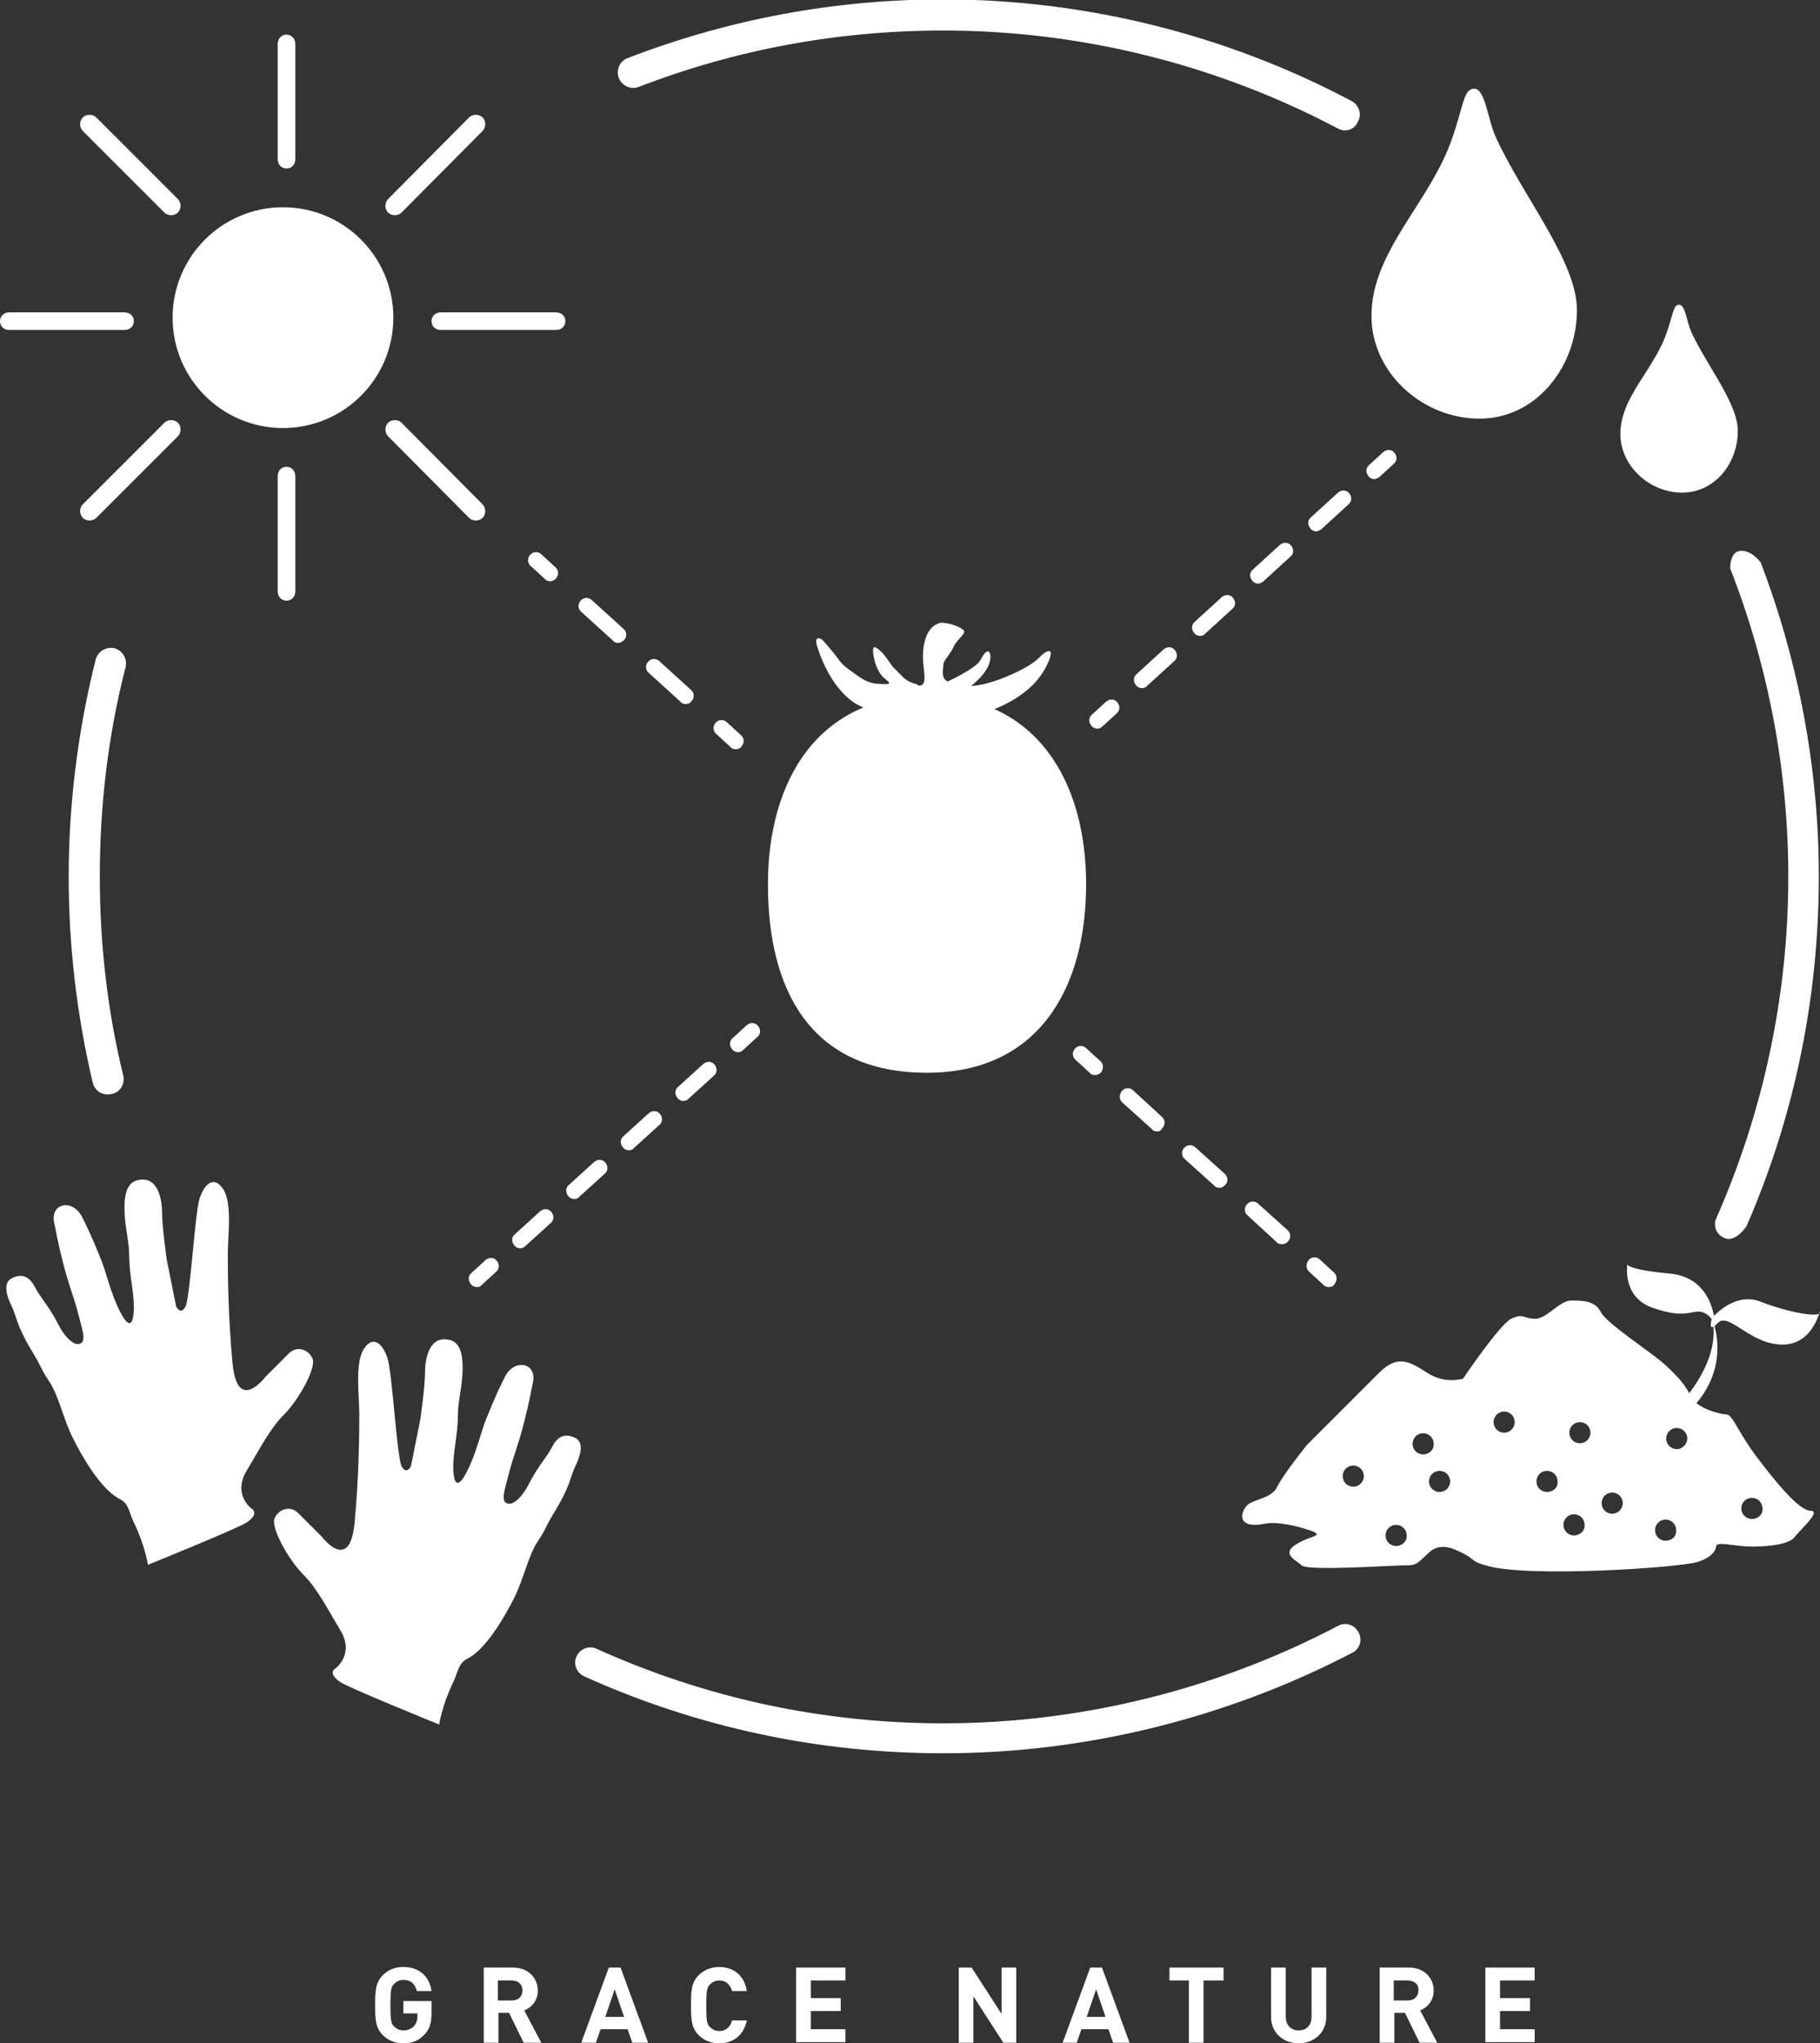 <?xml version="1.0" encoding="utf-8"?>
<!-- Generator: Adobe Illustrator 18.1.1, SVG Export Plug-In . SVG Version: 6.00 Build 0)  -->
<svg version="1.1" id="レイヤー_1" xmlns="http://www.w3.org/2000/svg" xmlns:xlink="http://www.w3.org/1999/xlink" x="0px"
	 y="0px" width="310px" height="348px" viewBox="0 0 310 348" enable-background="new 0 0 310 348" xml:space="preserve">
<rect x="0" y="0" width="310" height="348" fill="#333333" stroke="none"/>
<g>
	<path fill="#FFFFFF" d="M185,150.6c0-17.7-8.6-32.1-27.1-32.1c-18.5,0-27.1,14.4-27.1,32.1c0,17.7,7,32.1,27.1,32.1
		C176.9,182.7,185,168.3,185,150.6z"/>
	<path fill="#FFFFFF" d="M139.4,110.7c0,0,2.9,9.7,9.8,10.3c6.9,0.6,6.3-0.7,7.5-0.7c1.2,0,2.9,0,5.2,0c2.3,0,3.4,1.8,5.2,1.3
		c1.7-0.6,8-2.5,10.9-7.7c2-3.7,0.6-3.6-1.1-1.8c-1.7,1.7-6.9,4-9.8,4.5c-2.9,0.6-4.6,0-5.8-0.6c-1.1-0.6-0.6-2.3-0.6-2.9
		c0-0.6,1.2-1.7,1.7-2.9c0.7-1.5,2.3-2.3,1.7-2.9c-0.6-0.6-2.9-1.4-4-1.2c-2.3,0.6-2.9,3.5-2.9,5.8c0,1.7,0.6,4,0,4.6
		c-0.6,0.6-1.1,0-1.1,0s-1.5-0.3-2.3-1.2c-1.2-1.2-1.7-1.7-1.7-1.7s-1.2-1.7-1.7-2.3c-0.6-0.6-1.7-1.7-1.7-0.6s0.5,3.4,1.7,4.6
		c0.6,0.6,1.7,1.2,0.6,1.2c-1.7,0-2.9,0-4.6-1.2c-1.7-1.2-2.7-1.8-3.5-2.9c-1.2-1.7-2.9-3.5-2.9-3.5S138.3,107.8,139.4,110.7z"/>
	<path fill="#FFFFFF" d="M160.7,116.4c0,0,5.6-2.5,6.3-4c1.2-2.3,1.7-1.4,1.7-0.6c0,1.2-0.6,2.9-3.5,5.2
		C160.4,120.9,160.7,116.4,160.7,116.4z"/>
</g>
<g>
	<path fill="#FFFFFF" d="M308.4,257.3c-2,0-6.1-5.1-9.2-9.2c-3.1-4.1-4.1-7.2-5.1-7.2c-1,0-5.1-1-6.1-3.1c-1-2-2-3.1-4.1-5.1
		c-2-2-10.2-7.2-11.2-9.2c-1-2-3.1-2-5.1-2s-4.1,3.1-6.1,3.1c-2,0-2-1-4.1,0c-2,1-8.2,10.2-8.2,10.2s-3.1,1-6.1-1
		c-3.1-2-5.1-3.1-8.2,0c-3.1,3.1-12.3,12.3-12.3,12.3s-4.1,5.1-5.1,7.2c-1,2-4.1,2-5.1,3.1c-1,1-2,4.1,3.1,3.1c1.4-0.3,4.1,0,7.2,1
		c3.1,1,1,1-1,2c-4.1,2-1,3.1,0,4.1c1,1,15.3,0,17.4,0c2,0,2,0,4.1-2c2-2,4.1-1,6.1,0c2,1,1.1,1.3,4.1,2.1c7.2,2,32.7,0.3,35.8-0.7
		c3.1-1,3.1-2.6,3.1-2.6c0-1,3.1,0,6.1,0c3.1,0,6.1-0.4,7.2-1.5C306.3,260.8,310.4,257.3,308.4,257.3z M230.5,253.2
		c-1,0-1.8-0.8-1.8-1.8c0-1,0.8-1.8,1.8-1.8s1.8,0.8,1.8,1.8C232.3,252.4,231.5,253.2,230.5,253.2z M237.8,263.3
		c-1,0-1.8-0.8-1.8-1.8c0-1,0.8-1.8,1.8-1.8c1,0,1.8,0.8,1.8,1.8C239.7,262.5,238.8,263.3,237.8,263.3z M242.4,247.7
		c-1,0-1.8-0.8-1.8-1.8c0-1,0.8-1.8,1.8-1.8s1.8,0.8,1.8,1.8C244.3,246.9,243.4,247.7,242.4,247.7z M245.2,254.1
		c-1,0-1.8-0.8-1.8-1.8c0-1,0.8-1.8,1.8-1.8c1,0,1.8,0.8,1.8,1.8C247,253.3,246.2,254.1,245.2,254.1z M256.2,244
		c-1,0-1.8-0.8-1.8-1.8c0-1,0.8-1.8,1.8-1.8c1,0,1.8,0.8,1.8,1.8C258,243.2,257.2,244,256.2,244z M263.5,254.1c-1,0-1.8-0.8-1.8-1.8
		c0-1,0.8-1.8,1.8-1.8s1.8,0.8,1.8,1.8C265.4,253.3,264.6,254.1,263.5,254.1z M268.1,261.5c-1,0-1.8-0.8-1.8-1.8
		c0-1,0.8-1.8,1.8-1.8c1,0,1.8,0.8,1.8,1.8C270,260.7,269.1,261.5,268.1,261.5z M269.1,245.8c-1,0-1.8-0.8-1.8-1.8
		c0-1,0.8-1.8,1.8-1.8c1,0,1.8,0.8,1.8,1.8C270.9,245,270.1,245.8,269.1,245.8z M274.6,257.8c-1,0-1.8-0.8-1.8-1.8s0.8-1.8,1.8-1.8
		c1,0,1.8,0.8,1.8,1.8S275.6,257.8,274.6,257.8z M283.7,262.4c-1,0-1.8-0.8-1.8-1.8c0-1,0.8-1.8,1.8-1.8c1,0,1.8,0.8,1.8,1.8
		C285.6,261.6,284.8,262.4,283.7,262.4z M285.6,246.8c-1,0-1.8-0.8-1.8-1.8c0-1,0.8-1.8,1.8-1.8c1,0,1.8,0.8,1.8,1.8
		C287.4,245.9,286.6,246.8,285.6,246.8z M298.4,258.7c-1,0-1.8-0.8-1.8-1.8c0-1,0.8-1.8,1.8-1.8c1,0,1.8,0.8,1.8,1.8
		C300.3,257.9,299.5,258.7,298.4,258.7z"/>
	<g>
		<path fill="#FFFFFF" d="M286.1,239.2c0,0,7.3-7.4,5.5-14.7c0,0,3.7,8.3-3.7,15.6L286.1,239.2z"/>
		<path fill="#FFFFFF" d="M291.6,224.5c0,0,3.7-4.6,8.3-2.8c4.6,1.8,10.1,2.8,10.1,1.8c0-0.9-0.9,5.5-6.4,5.5c-5.5,0-9.1-5.6-11-3.7
			C290.7,227.3,291.6,224.5,291.6,224.5z"/>
		<path fill="#FFFFFF" d="M292.1,225.5c0,0-0.1-7.9-7.7-8.6c-7.5-0.7-7.2-1.6-7.2-1.6s-1,5.5,4.2,7.4c4.3,1.5,5.7,1,7.5,0.7
			C291,223.1,292.1,225.5,292.1,225.5z"/>
	</g>
</g>
<g>
	<path fill="#FFFFFF" d="M268.6,52.8c0-8.3-9.2-19.3-13.8-29.4c-1.4-3-1.8-8.3-3.7-8.3c-1.8,0-1.8,2.8-3.7,8.3
		c-3.7,11-13.8,19.3-13.8,30.4c0,9.7,8.7,17.5,18.4,17.5S268.6,62.4,268.6,52.8z"/>
	<path fill="#FFFFFF" d="M296,73.4c0-4.7-5.2-11-7.9-16.8c-0.8-1.7-1-4.7-2.1-4.7c-1,0-1,1.6-2.1,4.7c-2.1,6.3-7.9,11-7.9,17.3
		c0,5.5,5,10,10.5,10C292.1,83.9,296,78.9,296,73.4z"/>
</g>
<g>
	<ellipse fill="#FFFFFF" cx="48.2" cy="54.1" rx="18.8" ry="18.8"/>
	<path fill="#FFFFFF" d="M47.3,100.7c0,0.9,0.6,1.6,1.5,1.6s1.5-0.7,1.5-1.6V81.1c0-0.9-0.6-1.6-1.5-1.6s-1.5,0.7-1.5,1.6V100.7z"/>
	<path fill="#FFFFFF" d="M79.9,88.2c0.6,0.6,1.7,0.6,2.3,0c0.6-0.6,0.6-1.7,0-2.3L68.4,72c-0.6-0.6-1.7-0.6-2.3,0
		c-0.6,0.6-0.6,1.7,0,2.3L79.9,88.2z"/>
	<path fill="#FFFFFF" d="M94.7,56.2c0.9,0,1.6-0.6,1.6-1.5c0-0.9-0.7-1.5-1.6-1.5H75.1c-0.9,0-1.6,0.6-1.6,1.5
		c0,0.9,0.7,1.5,1.6,1.5H94.7z"/>
	<path fill="#FFFFFF" d="M82.2,22.3c0.6-0.6,0.6-1.7,0-2.3c-0.6-0.6-1.7-0.6-2.3,0L66.1,33.9c-0.6,0.6-0.6,1.7,0,2.3
		c0.6,0.6,1.7,0.6,2.3,0L82.2,22.3z"/>
	<path fill="#FFFFFF" d="M50.3,7.5c0-0.9-0.6-1.6-1.5-1.6c-0.9,0-1.5,0.7-1.5,1.6v19.6c0,0.9,0.6,1.6,1.5,1.6s1.5-0.7,1.5-1.6V7.5z"
		/>
	<path fill="#FFFFFF" d="M16.4,20c-0.6-0.6-1.7-0.6-2.3,0c-0.6,0.6-0.6,1.7,0,2.3L28,36.2c0.6,0.6,1.7,0.6,2.3,0
		c0.6-0.6,0.6-1.7,0-2.3L16.4,20z"/>
	<path fill="#FFFFFF" d="M1.6,53.2c-0.9,0-1.6,0.6-1.6,1.5c0,0.9,0.7,1.5,1.6,1.5h19.6c0.9,0,1.6-0.6,1.6-1.5c0-0.9-0.7-1.5-1.6-1.5
		H1.6z"/>
	<path fill="#FFFFFF" d="M14.1,85.9c-0.6,0.6-0.6,1.7,0,2.3c0.6,0.6,1.7,0.6,2.3,0l13.9-13.9c0.6-0.6,0.6-1.7,0-2.3
		c-0.6-0.6-1.7-0.6-2.3,0L14.1,85.9z"/>
</g>
<path fill="#FFFFFF" d="M42,250.5c2.4-4,4-7.2,6.4-9.6c2.4-2.4,5.6-8,4.8-9.6c-0.8-1.6-2.7-2.1-4-0.8c-0.8,0.8-4,4-4,4
	s-4.8,6.4-5.6-2.4c-0.7-7.4-0.8-14.4-0.8-18.4c0-3.3,0.8-8.8-0.8-11.2c-1.6-2.4-3.2-0.8-4,1.6c-0.8,2.4-1.6,16.8-2.4,18.4
	c-0.8,1.6-1.6,0-1.6,0l-1.6-8c0,0-0.8-5.6-0.8-8c0-2.5-0.8-5.6-3.2-5.6c-1.8,0-3.2,0.8-3.2,4.8c0,3.2,0.8,5.6,0.8,8
	c0,3.3,0.8,6.3,0.8,8.8c0,3.2-0.8,4-2.4,0.8c-1.6-3.2-2.3-6.6-3.2-8.8c-1.6-4-2.4-5.6-3.2-7.2c-1.6-3.2-5.4-2.4-4.8,0.8
	c0.8,4,0.8,4,1.6,7.2c0.8,3.2,1.8,5.7,2.4,8c0.8,3.2,1.8,5.6,0,5.6c-0.8,0-2.1-1.1-3.2-3.2c-1.6-3.2-3.2-4.8-4-6.4
	c-0.8-1.6-2-2.6-4-1.6c-1.6,0.8-0.8,3.2,0,4.8c0.8,1.6,0.8,3.2,3.2,7.2c2.4,4,1.6,3.2,3.2,5.6c1.6,2.4,2.4,6.4,4,9.6
	c1.6,3.2,4.8,8.8,8,10.4c1.6,0.8,1.6,2.4,2.4,4c1.9,3.9,2.4,7.2,2.4,7.2s15.3-6.2,16.8-7.2c2.4-1.6,0.8-2.4,0.8-2.4
	S39.6,254.5,42,250.5z"/>
<path fill="#FFFFFF" d="M58,277.7c-2.4-4-4-7.2-6.4-9.6c-2.4-2.4-5.6-8-4.8-9.6c0.8-1.6,2.7-2.1,4-0.8c0.8,0.8,4,4,4,4
	s4.8,6.4,5.6-2.4c0.7-7.4,0.8-14.4,0.8-18.4c0-3.3-0.8-8.8,0.8-11.2c1.6-2.4,3.2-0.8,4,1.6c0.8,2.4,1.6,16.8,2.4,18.4
	c0.8,1.6,1.6,0,1.6,0l1.6-8c0,0,0.8-5.6,0.8-8c0-2.5,0.8-5.6,3.2-5.6c1.8,0,3.2,0.8,3.2,4.8c0,3.2-0.8,5.6-0.8,8
	c0,3.3-0.8,6.3-0.8,8.8c0,3.2,0.8,4,2.4,0.8c1.6-3.2,2.3-6.6,3.2-8.8c1.6-4,2.4-5.6,3.2-7.2c1.6-3.2,5.4-2.4,4.8,0.8
	c-0.8,4-0.8,4-1.6,7.2c-0.8,3.2-1.8,5.7-2.4,8c-0.8,3.2-1.8,5.6,0,5.6c0.8,0,2.1-1.1,3.2-3.2c1.6-3.2,3.2-4.8,4-6.4
	c0.8-1.6,2-2.6,4-1.6c1.6,0.8,0.8,3.2,0,4.8c-0.8,1.6-0.8,3.2-3.2,7.2c-2.4,4-1.6,3.2-3.2,5.6c-1.6,2.4-2.4,6.4-4,9.6
	c-1.6,3.2-4.8,8.8-8,10.4c-1.6,0.8-1.6,2.4-2.4,4c-1.9,3.9-2.4,7.2-2.4,7.2s-15.3-6.2-16.8-7.2c-2.4-1.6-0.8-2.4-0.8-2.4
	S60.4,281.7,58,277.7z"/>
<path fill="#FFFFFF" d="M299.9,95.8c6.5,17,9.9,35.2,9.9,53.5c0,20.7-4.2,40.9-12.3,59.5c0,0-1.9,3-3.9,2c-2-1-1.4-3-1.4-3
	c8.1-18.3,12.4-38.1,12.4-58.5c0-18-3.4-35.9-9.9-52.5c0,0-0.1-3,1.9-3C298.5,93.8,299.9,95.8,299.9,95.8z"/>
<path fill="#FFFFFF" d="M160.7,298.6c-21.3,0-41.9-4.4-61.2-13.1c-1.3-0.6-1.9-2.1-1.3-3.4c0.6-1.3,2.1-1.9,3.4-1.3
	c18.6,8.4,38.5,12.7,59.1,12.7c23.4,0,46.7-5.8,67.2-16.6c1.3-0.7,2.8-0.2,3.5,1.1c0.7,1.3,0.2,2.9-1.1,3.5
	C209,292.6,184.9,298.6,160.7,298.6z"/>
<path fill="#FFFFFF" d="M229.1,22.2c-0.4,0-0.8-0.1-1.2-0.3C207.3,11,184.1,5.2,160.7,5.2c-17.9,0-35.3,3.2-51.9,9.6
	c-1.3,0.5-2.8-0.1-3.4-1.5c-0.5-1.3,0.1-2.9,1.5-3.4c17.1-6.6,35.2-10,53.7-10c24.3,0,48.3,6,69.6,17.3c1.3,0.7,1.8,2.3,1.1,3.5
	C230.9,21.7,230,22.2,229.1,22.2z"/>
<g>
	<path fill="#FFFFFF" d="M125.7,179.2c-0.4,0-0.8-0.2-1-0.5c-0.5-0.6-0.5-1.4,0.1-1.9l2.4-2.2c0.6-0.5,1.4-0.5,1.9,0.1
		c0.5,0.6,0.5,1.4-0.1,1.9l-2.4,2.2C126.3,179.1,126,179.2,125.7,179.2z"/>
	<path fill="#FFFFFF" d="M88.6,212.6c-0.4,0-0.8-0.2-1-0.5c-0.5-0.6-0.5-1.4,0.1-1.9l4.3-3.9c0.6-0.5,1.4-0.5,1.9,0.1
		c0.5,0.6,0.5,1.4-0.1,1.9l-4.3,3.9C89.2,212.5,88.9,212.6,88.6,212.6z M97.8,204.2c-0.4,0-0.8-0.2-1-0.5c-0.5-0.6-0.5-1.4,0.1-1.9
		l4.3-3.9c0.6-0.5,1.4-0.5,1.9,0.1c0.5,0.6,0.5,1.4-0.1,1.9l-4.3,3.9C98.5,204.1,98.2,204.2,97.8,204.2z M107.1,195.9
		c-0.4,0-0.8-0.2-1-0.5c-0.5-0.6-0.5-1.4,0.1-1.9l4.3-3.9c0.6-0.5,1.4-0.5,1.9,0.1c0.5,0.6,0.5,1.4-0.1,1.9l-4.3,3.9
		C107.8,195.8,107.5,195.9,107.1,195.9z M116.4,187.5c-0.4,0-0.8-0.2-1-0.5c-0.5-0.6-0.5-1.4,0.1-1.9l4.3-3.9
		c0.6-0.5,1.4-0.5,1.9,0.1c0.5,0.6,0.5,1.4-0.1,1.9l-4.3,3.9C117.1,187.4,116.7,187.5,116.4,187.5z"/>
	<path fill="#FFFFFF" d="M81.2,219.2c-0.4,0-0.8-0.2-1-0.5c-0.5-0.6-0.5-1.4,0.1-1.9l2.4-2.2c0.6-0.5,1.4-0.5,1.9,0.1
		c0.5,0.6,0.5,1.4-0.1,1.9l-2.4,2.2C81.9,219.1,81.6,219.2,81.2,219.2z"/>
</g>
<g>
	<path fill="#FFFFFF" d="M234.1,81.6c-0.4,0-0.8-0.2-1-0.5c-0.5-0.6-0.5-1.4,0.1-1.9l2.4-2.2c0.6-0.5,1.4-0.5,1.9,0.1
		c0.5,0.6,0.5,1.4-0.1,1.9l-2.4,2.2C234.7,81.4,234.4,81.6,234.1,81.6z"/>
	<path fill="#FFFFFF" d="M194.5,117.2c-0.4,0-0.8-0.2-1-0.5c-0.5-0.6-0.5-1.4,0.1-1.9l4.6-4.2c0.6-0.5,1.4-0.5,1.9,0.1
		c0.5,0.6,0.5,1.4-0.1,1.9l-4.6,4.2C195.2,117.1,194.8,117.2,194.5,117.2z M204.4,108.3c-0.4,0-0.8-0.2-1-0.5
		c-0.5-0.6-0.5-1.4,0.1-1.9l4.6-4.2c0.6-0.5,1.4-0.5,1.9,0.1c0.5,0.6,0.5,1.4-0.1,1.9l-4.6,4.2C205.1,108.2,204.7,108.3,204.4,108.3
		z M214.3,99.4c-0.4,0-0.8-0.2-1-0.5c-0.5-0.6-0.5-1.4,0.1-1.9l4.6-4.2c0.6-0.5,1.4-0.5,1.9,0.1c0.5,0.6,0.5,1.4-0.1,1.9l-4.6,4.2
		C214.9,99.2,214.6,99.4,214.3,99.4z M224.2,90.5c-0.4,0-0.8-0.2-1-0.5c-0.5-0.6-0.5-1.4,0.1-1.9l4.6-4.2c0.6-0.5,1.4-0.5,1.9,0.1
		c0.5,0.6,0.5,1.4-0.1,1.9l-4.6,4.2C224.8,90.3,224.5,90.5,224.2,90.5z"/>
	<path fill="#FFFFFF" d="M186.9,124.1c-0.4,0-0.8-0.2-1-0.5c-0.5-0.6-0.5-1.4,0.1-1.9l2.4-2.2c0.6-0.5,1.4-0.5,1.9,0.1
		c0.5,0.6,0.5,1.4-0.1,1.9l-2.4,2.2C187.5,124,187.2,124.1,186.9,124.1z"/>
</g>
<g>
	<path fill="#FFFFFF" d="M186.5,183.1c-0.3,0-0.7-0.1-0.9-0.4l-2.4-2.2c-0.6-0.5-0.6-1.4-0.1-1.9c0.5-0.6,1.4-0.6,1.9-0.1l2.4,2.2
		c0.6,0.5,0.6,1.4,0.1,2C187.2,182.9,186.9,183.1,186.5,183.1z"/>
	<path fill="#FFFFFF" d="M218.3,211.9c-0.3,0-0.7-0.1-0.9-0.4l-4.9-4.5c-0.6-0.5-0.6-1.4-0.1-1.9c0.5-0.6,1.4-0.6,1.9-0.1l5,4.5
		c0.6,0.5,0.6,1.4,0.1,1.9C219.1,211.8,218.7,211.9,218.3,211.9z M207.7,202.3c-0.3,0-0.7-0.1-0.9-0.4l-5-4.5
		c-0.6-0.5-0.6-1.4-0.1-1.9c0.5-0.6,1.4-0.6,1.9-0.1l5,4.5c0.6,0.5,0.6,1.4,0.1,1.9C208.4,202.1,208.1,202.3,207.7,202.3z
		 M197.1,192.7c-0.3,0-0.7-0.1-0.9-0.4l-5-4.5c-0.6-0.5-0.6-1.4-0.1-2c0.5-0.6,1.4-0.6,1.9-0.1l4.9,4.5c0.6,0.5,0.6,1.4,0.1,1.9
		C197.8,192.5,197.5,192.7,197.1,192.7z"/>
	<path fill="#FFFFFF" d="M226.3,219.2c-0.3,0-0.7-0.1-0.9-0.4l-2.4-2.2c-0.6-0.5-0.6-1.4-0.1-2c0.5-0.6,1.4-0.6,1.9-0.1l2.4,2.2
		c0.6,0.5,0.6,1.4,0.1,2C227.1,219.1,226.7,219.2,226.3,219.2z"/>
</g>
<g>
	<path fill="#FFFFFF" d="M93.7,99c-0.3,0-0.7-0.1-0.9-0.4l-2.4-2.2c-0.6-0.5-0.6-1.4-0.1-1.9c0.5-0.6,1.4-0.6,1.9-0.1l2.4,2.2
		c0.6,0.5,0.6,1.4,0.1,1.9C94.5,98.8,94.1,99,93.7,99z"/>
	<path fill="#FFFFFF" d="M116.8,119.9c-0.3,0-0.7-0.1-0.9-0.4l-5.4-4.9c-0.6-0.5-0.6-1.4-0.1-1.9c0.5-0.6,1.4-0.6,1.9-0.1l5.4,4.9
		c0.6,0.5,0.6,1.4,0.1,1.9C117.5,119.8,117.2,119.9,116.8,119.9z M105.3,109.5c-0.3,0-0.7-0.1-0.9-0.4l-5.4-4.9
		c-0.6-0.5-0.6-1.4-0.1-1.9c0.5-0.6,1.4-0.6,1.9-0.1l5.4,4.9c0.6,0.5,0.6,1.4,0.1,1.9C106,109.3,105.6,109.5,105.3,109.5z"/>
	<path fill="#FFFFFF" d="M125.3,127.6c-0.3,0-0.7-0.1-0.9-0.4l-2.4-2.2c-0.6-0.5-0.6-1.4-0.1-1.9c0.5-0.6,1.4-0.6,1.9-0.1l2.4,2.2
		c0.6,0.5,0.6,1.4,0.1,1.9C126.1,127.5,125.7,127.6,125.3,127.6z"/>
</g>
<g>
	<path fill="#FFFFFF" d="M72.3,346.5c-1,1.1-2.2,1.5-3.6,1.5c-1.4,0-2.6-0.5-3.5-1.4c-1.3-1.3-1.3-2.9-1.3-5.1c0-2.2,0-3.8,1.3-5.1
		c0.9-0.9,2-1.4,3.5-1.4c3,0,4.5,1.9,4.8,4.1H71c-0.3-1.2-1-1.9-2.3-1.9c-0.7,0-1.2,0.3-1.6,0.7c-0.5,0.5-0.6,1.1-0.6,3.6
		c0,2.5,0.1,3.1,0.6,3.6c0.4,0.4,0.9,0.7,1.6,0.7c0.8,0,1.4-0.3,1.8-0.7c0.4-0.5,0.6-1,0.6-1.7v-0.5h-2.4v-2.1h4.8v1.9
		C73.5,344.5,73.2,345.6,72.3,346.5z"/>
	<path fill="#FFFFFF" d="M89.2,347.9l-2.5-5.1h-1.8v5.1h-2.5v-12.8h5c2.6,0,4.2,1.8,4.2,3.9c0,1.8-1.1,2.9-2.3,3.4l2.9,5.5H89.2z
		 M87.2,337.3h-2.4v3.4h2.4c1.1,0,1.8-0.7,1.8-1.7C89,338,88.3,337.3,87.2,337.3z"/>
	<path fill="#FFFFFF" d="M107.7,347.9l-0.8-2.3h-4.6l-0.8,2.3H99l4.7-12.8h2l4.7,12.8H107.7z M104.7,338.8l-1.6,4.7h3.2L104.7,338.8
		z"/>
	<path fill="#FFFFFF" d="M122.5,348c-1.4,0-2.6-0.5-3.5-1.4c-1.3-1.3-1.3-2.9-1.3-5.1c0-2.2,0-3.8,1.3-5.1c0.9-0.9,2.1-1.4,3.5-1.4
		c2.4,0,4.3,1.4,4.7,4.1h-2.5c-0.3-1-0.9-1.8-2.2-1.8c-0.7,0-1.2,0.3-1.6,0.7c-0.5,0.5-0.6,1.2-0.6,3.6c0,2.5,0.1,3.1,0.6,3.6
		c0.4,0.4,0.9,0.7,1.6,0.7c1.3,0,1.9-0.8,2.2-1.8h2.5C126.7,346.6,124.9,348,122.5,348z"/>
	<path fill="#FFFFFF" d="M135.6,347.9v-12.8h8.4v2.2h-5.9v3h5.1v2.2h-5.1v3.1h5.9v2.2H135.6z"/>
	<path fill="#FFFFFF" d="M170.9,347.9l-5.1-7.9v7.9h-2.5v-12.8h2.2l5.1,7.9v-7.9h2.5v12.8H170.9z"/>
	<path fill="#FFFFFF" d="M189.6,347.9l-0.8-2.3h-4.6l-0.8,2.3H181l4.7-12.8h2l4.7,12.8H189.6z M186.7,338.8l-1.6,4.7h3.2
		L186.7,338.8z"/>
	<path fill="#FFFFFF" d="M205,337.3v10.6h-2.5v-10.6h-3.3v-2.2h9.2v2.2H205z"/>
	<path fill="#FFFFFF" d="M221.2,348c-2.6,0-4.7-1.8-4.7-4.5v-8.4h2.5v8.3c0,1.5,0.9,2.4,2.2,2.4c1.4,0,2.2-0.9,2.2-2.4v-8.3h2.5v8.4
		C225.9,346.2,223.8,348,221.2,348z"/>
	<path fill="#FFFFFF" d="M241.8,347.9l-2.5-5.1h-1.8v5.1H235v-12.8h5c2.6,0,4.2,1.8,4.2,3.9c0,1.8-1.1,2.9-2.3,3.4l2.9,5.5H241.8z
		 M239.8,337.3h-2.4v3.4h2.4c1.1,0,1.8-0.7,1.8-1.7C241.7,338,240.9,337.3,239.8,337.3z"/>
	<path fill="#FFFFFF" d="M253,347.9v-12.8h8.4v2.2h-5.9v3h5.1v2.2h-5.1v3.1h5.9v2.2H253z"/>
</g>
<path fill="#FFFFFF" d="M18.3,186.4c-1.2,0-2.2-0.8-2.5-2c-2.7-11.4-4.1-23.2-4.1-35.1c0-12.5,1.6-25,4.6-37
	c0.4-1.4,1.8-2.2,3.2-1.9c1.4,0.4,2.2,1.8,1.9,3.2c-3,11.6-4.4,23.6-4.4,35.7c0,11.5,1.3,22.9,4,33.9c0.3,1.4-0.5,2.8-1.9,3.1
	C18.7,186.4,18.5,186.4,18.3,186.4z"/>
</svg>
